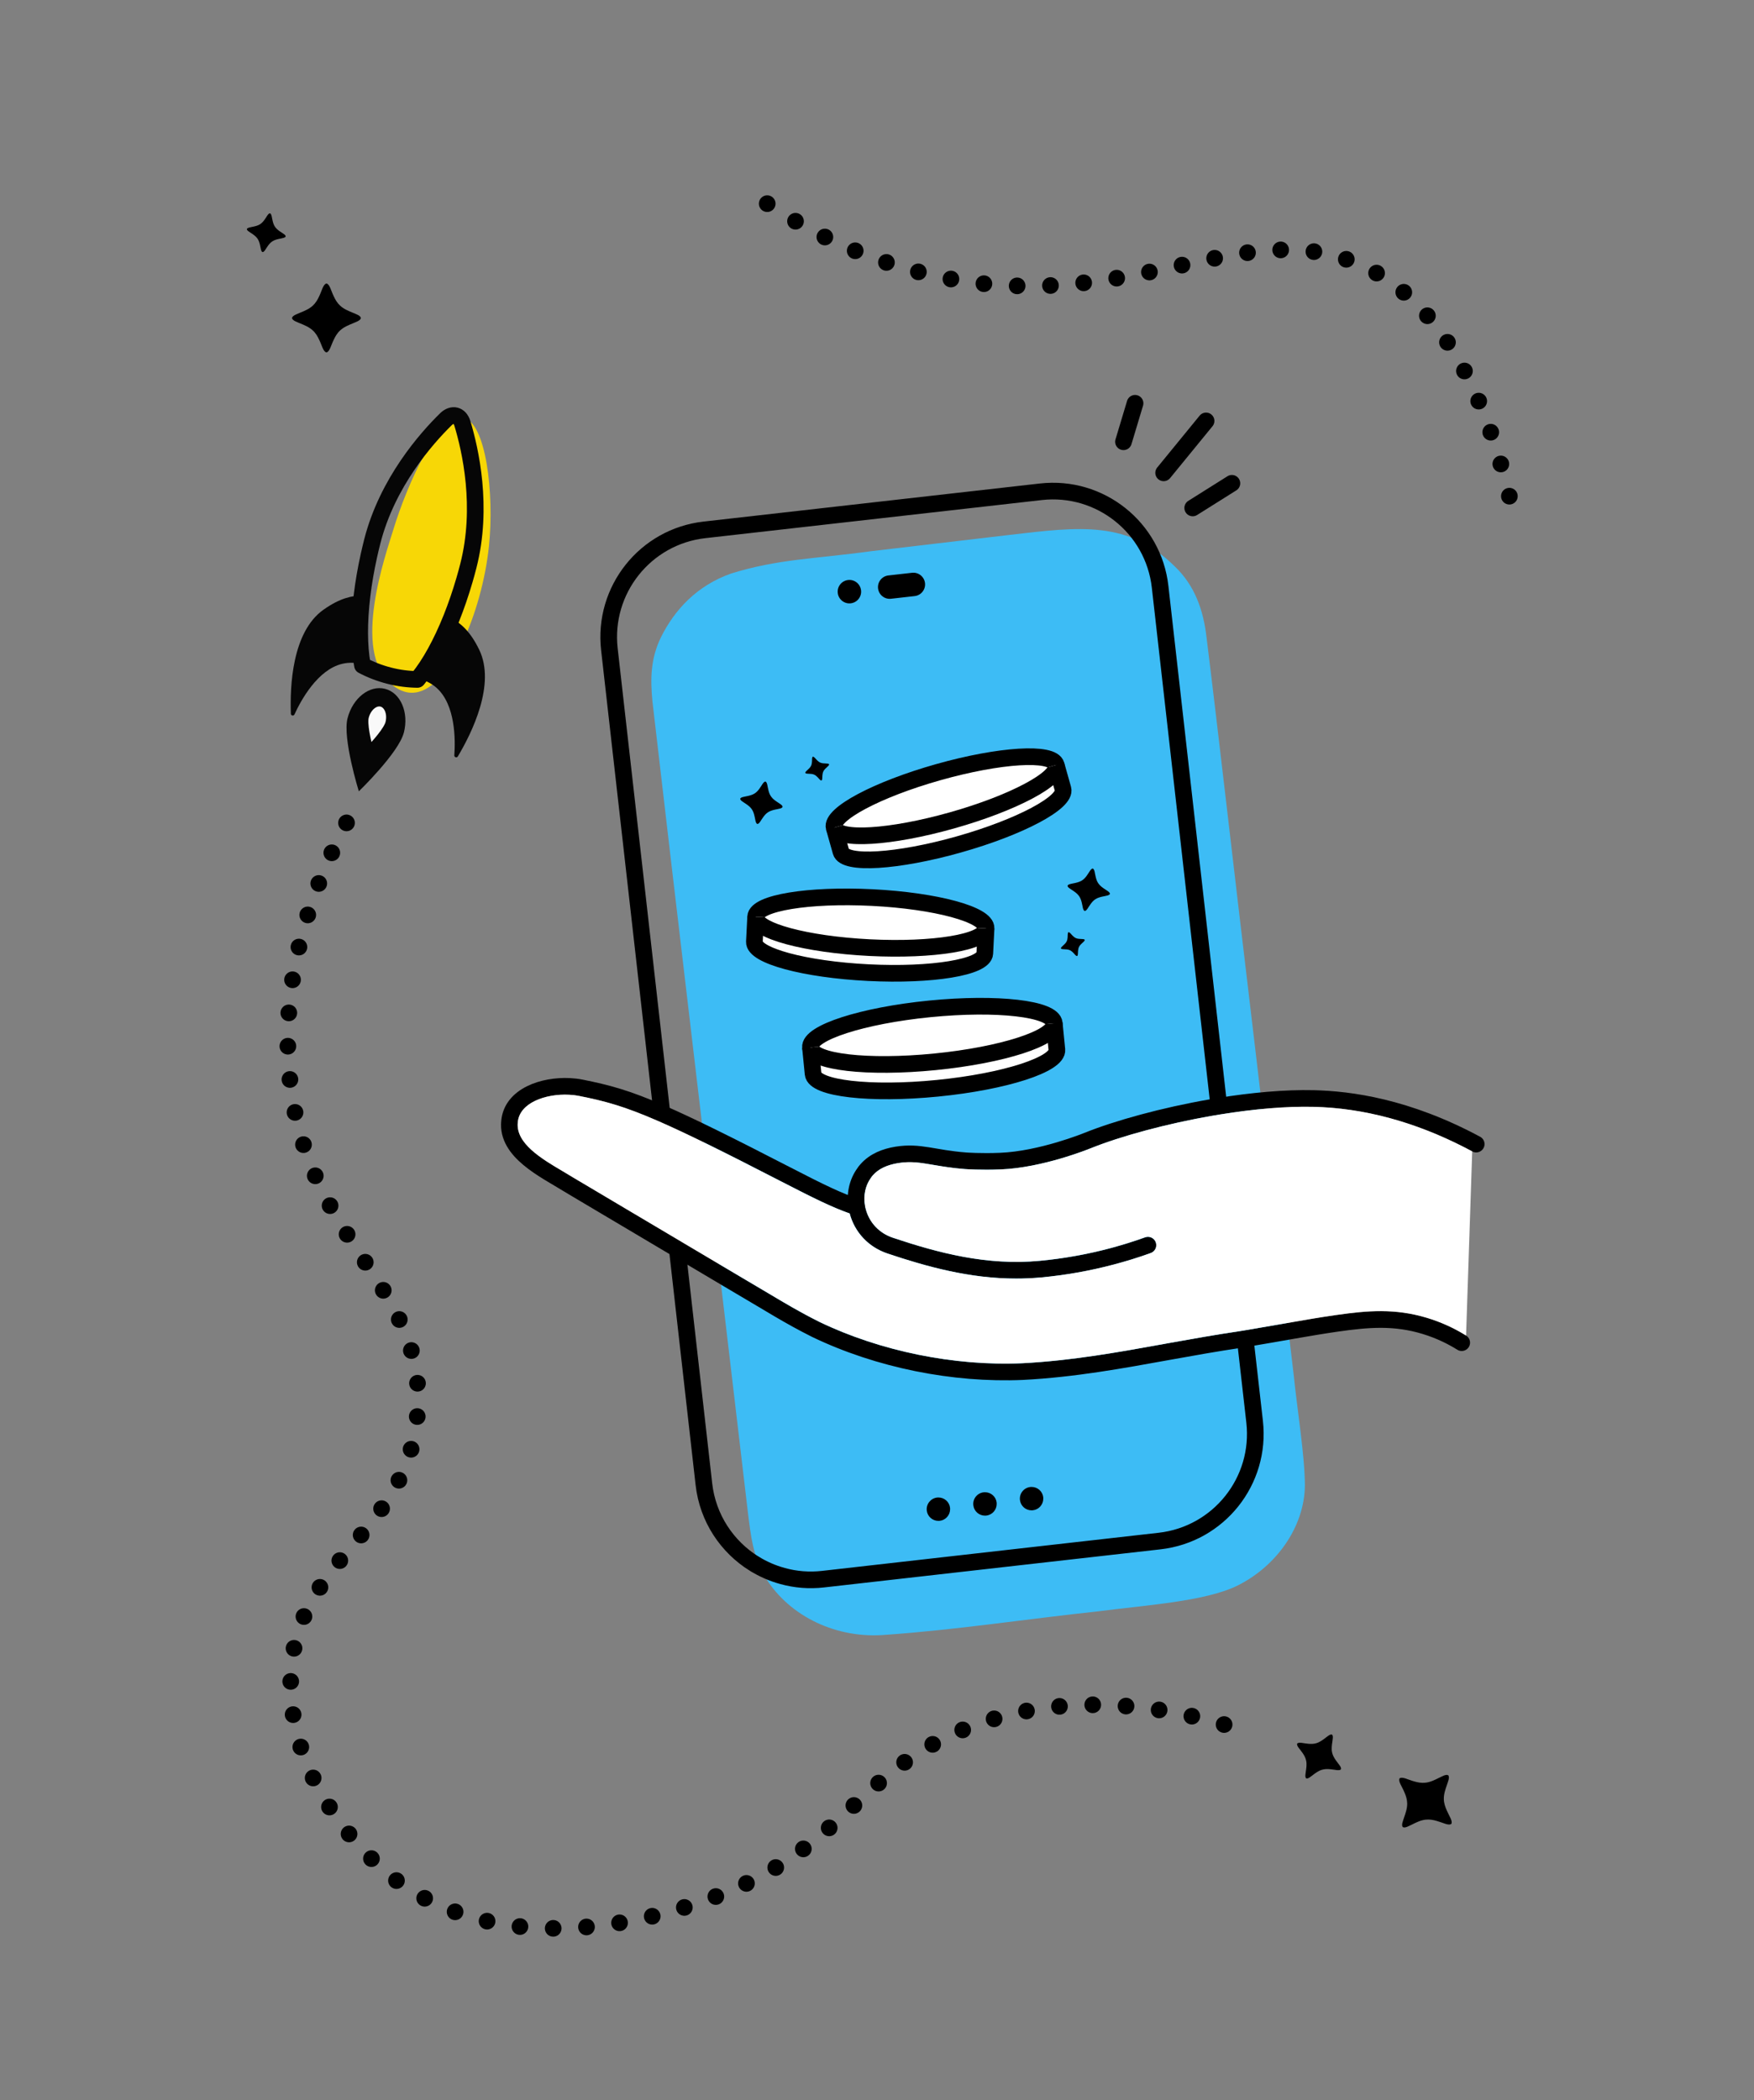 <?xml version="1.0" encoding="UTF-8"?>
<svg xmlns="http://www.w3.org/2000/svg" id="Layer_1" data-name="Layer 1" viewBox="0 0 526.33 630">
  <rect x="0" y="0" width="526.33" height="630" fill="#808080" stroke="none"/>
  <defs>
    <style>
      .cls-1, .cls-2, .cls-3, .cls-4, .cls-5 {
        stroke: #000;
        stroke-width: 5px;
      }

      .cls-1, .cls-2, .cls-4 {
        stroke-linecap: round;
        stroke-linejoin: round;
      }

      .cls-1, .cls-2, .cls-5 {
        fill: none;
      }

      .cls-2 {
        stroke-dasharray: 0 10;
      }

      .cls-3, .cls-4, .cls-6 {
        fill: #fff;
      }

      .cls-3, .cls-5 {
        stroke-miterlimit: 10;
      }

      .cls-7 {
        fill: #fddb00;
      }

      .cls-8 {
        fill: #3dbcf5;
      }

      .cls-9 {
        opacity: .95;
      }
    </style>
  </defs>
  <path class="cls-8" d="M371.48,475.54c-9.7,4.87-28.08,5.96-41.98,7.8-20.87,2.22-43.02,5.61-63.57,7.02-14.74,1.33-28.85-5.38-36.12-16.96-3.84-6.18-4.54-12.91-5.42-20.03-8.37-71.3-22.95-193.73-28.62-243.06-.64-6.76-.55-12.76,2.57-19.17,4.07-8.18,10.74-15.47,21.05-19.11,14.11-4.38,25.31-4.4,41.99-6.69,13.76-1.62,27.76-3.27,41.48-4.88,21.64-2.55,35.72-4.3,49.72,9.5,5.99,5.74,8.54,13.16,9.46,21.12,3.55,28.58,8.04,68.42,14.12,119.25,3.98,33.71,8.3,70.33,12.03,101.94,1.07,10.58,3.31,24.03,3.38,33.28-.15,12.68-8.73,24.24-19.94,29.91l-.14.07Z"></path>
  <path d="M97.99,85.04c.98.27,1.33,2.15,2.16,3.84.48,1.05,1.08,2.05,1.93,2.82,1.07.99,2.49,1.58,3.83,2.12.84.39,2.24.78,2.39,1.58-.15.8-1.56,1.19-2.39,1.58-1.34.54-2.76,1.13-3.83,2.12-.88.8-1.49,1.84-1.98,2.91-.81,1.67-1.16,3.47-2.14,3.7-.98-.22-1.33-2.03-2.14-3.7-.48-1.08-1.1-2.12-1.98-2.91-1.07-.99-2.49-1.58-3.83-2.12-.84-.39-2.24-.78-2.39-1.58.15-.8,1.56-1.19,2.39-1.58,1.34-.54,2.76-1.13,3.83-2.12.85-.77,1.46-1.78,1.93-2.82.83-1.7,1.18-3.56,2.16-3.84h.04Z"></path>
  <path d="M81.04,63.98c.52.26.52,1.35.8,2.39.15.64.39,1.27.78,1.8.5.67,1.23,1.16,1.93,1.61.43.31,1.18.68,1.17,1.15-.17.43-1.01.5-1.52.63-.81.16-1.68.34-2.39.78-.58.35-1.04.87-1.43,1.43-.64.85-1.03,1.83-1.6,1.85-.53-.23-.53-1.29-.8-2.31-.16-.66-.39-1.31-.8-1.85-.5-.67-1.23-1.16-1.93-1.61-.43-.31-1.18-.68-1.17-1.15.17-.43,1.01-.5,1.52-.63.81-.16,1.68-.34,2.39-.78.56-.34,1.01-.84,1.39-1.38.65-.87,1.05-1.88,1.63-1.93h.02Z"></path>
  <path d="M419.97,533.44c-.45.92.73,2.42,1.45,4.16.47,1.05.82,2.16.84,3.32.04,1.46-.46,2.91-.94,4.28-.26.88-.9,2.2-.39,2.84.7.42,1.92-.38,2.77-.75,1.29-.65,2.67-1.33,4.12-1.47,1.18-.13,2.36.09,3.49.44,1.79.5,3.37,1.42,4.19.84.48-.88-.64-2.34-1.36-4.05-.49-1.08-.87-2.22-.88-3.41-.04-1.46.46-2.91.94-4.28.26-.88.9-2.2.39-2.84-.7-.42-1.92.38-2.77.75-1.29.65-2.67,1.33-4.12,1.47-1.14.13-2.3-.08-3.4-.41-1.82-.5-3.45-1.47-4.31-.91l-.02.03Z"></path>
  <path d="M389.24,523.02c-.2.73.86,1.65,1.63,2.81.49.69.9,1.45,1.07,2.28.23,1.05.07,2.17-.09,3.22-.07.68-.34,1.72.11,2.11.56.2,1.34-.54,1.9-.93.84-.65,1.75-1.33,2.78-1.64.83-.26,1.72-.26,2.59-.17,1.36.11,2.64.56,3.15.02.23-.7-.79-1.6-1.55-2.74-.5-.71-.94-1.49-1.11-2.34-.23-1.05-.07-2.17.09-3.22.07-.68.34-1.72-.11-2.11-.56-.2-1.34.54-1.9.93-.84.65-1.75,1.33-2.78,1.64-.81.25-1.67.26-2.51.17-1.39-.11-2.7-.58-3.25-.06v.02Z"></path>
  <path class="cls-2" d="M230.22,61.09c10.88,7.24,27.94,16.76,50.27,21.64,58.18,12.71,92.38-19.18,127.91-3.21,15.2,6.83,33.65,23.77,44.63,69.74"></path>
  <g>
    <line class="cls-1" x1="337.13" y1="132.51" x2="340.6" y2="120.97"></line>
    <line class="cls-1" x1="349.18" y1="141.83" x2="361.91" y2="126.26"></line>
    <line class="cls-1" x1="357.9" y1="152.36" x2="369.66" y2="144.97"></line>
  </g>
  <g>
    <path class="cls-1" d="M438.62,402.74c-2.51-1.57-6.26-3.57-11.09-5.03-9.1-2.74-16.91-2.11-26.38-.76-8.48,1.22-16.26,2.75-27.49,4.61-.49.08-.98.15-1.49.24-7.28,1.08-14.29,2.33-21.22,3.58-14.56,2.63-28.71,5.24-44.07,6.04-20.81.91-43.3-3.62-62.07-12.64-8.03-4.01-13.87-7.78-22.33-12.72-5.7-3.37-12.39-7.34-19.25-11.41h0c-10.95-6.5-22.31-13.25-30.72-18.23-.76-.45-1.49-.88-2.19-1.31-6.89-4.26-18.36-9.67-17.42-18.69.68-7.78,10.15-10.94,18.03-10.54,1.16.06,2.3.19,3.35.4,7.85,1.56,13.8,3.13,24.35,7.74,8.36,3.65,19.61,9.2,36.98,18.16,11.13,5.75,16.38,8.24,21.48,9.88h0"></path>
    <path class="cls-1" d="M344.48,373.51c-7.27,2.61-18.35,5.88-32.22,7.18-15.83,1.48-30.42-2.12-45.1-7.04-5.74-1.91-9.18-6.6-10.06-11.57-.62-3.56.07-7.26,2.19-10.19.16-.25.39-.58.74-.97,2.38-2.71,5.66-3.93,9.04-4.49,6.96-1.12,10.91,1.01,20.69,1.76,0,0,4.56.35,10.46.1,12.21-.49,25.92-6.08,25.92-6.08,9.3-3.74,23.07-7.52,37.23-9.98.8-.13,1.61-.27,2.4-.4,9.84-1.6,19.75-2.52,28.39-2.32,10.93.25,28.04,2.51,48.81,13.67"></path>
  </g>
  <g>
    <path class="cls-5" d="M203.23,374.64h0s7.99,70.54,7.99,70.54c1.15,10.22,6.96,18.79,15.06,23.84,0,0,0,0,.02,0,2.62,1.63,5.5,2.9,8.53,3.72,3.85,1.07,7.96,1.42,12.17.94l59.24-6.71,41.73-4.72c17.75-2.01,30.52-18.02,28.51-35.78l-2.83-24.92"></path>
    <path class="cls-5" d="M198.63,334.03l-15.77-139.3c-2-17.76,10.76-33.78,28.51-35.79l100.97-11.43c17.76-2,33.78,10.76,35.78,28.51l17.63,155.81"></path>
    <path d="M285.09,452.29c-.2-1.79-1.72-3.11-3.49-3.11-.13,0-.27,0-.4.02-1.92.22-3.32,1.96-3.1,3.89.2,1.79,1.72,3.11,3.49,3.11.13,0,.27,0,.4-.02,1.79-.2,3.11-1.72,3.11-3.49,0-.13,0-.27-.02-.4ZM299.07,450.72c-.2-1.8-1.72-3.11-3.5-3.11-.13,0-.27,0-.4.02-1.93.21-3.32,1.96-3.1,3.88.2,1.8,1.72,3.12,3.49,3.12.13,0,.26,0,.39-.02,1.81-.2,3.13-1.72,3.13-3.49,0-.13,0-.27-.02-.4ZM313.05,449.13c-.2-1.79-1.72-3.11-3.49-3.11-.13,0-.27,0-.4.02-1.94.22-3.32,1.96-3.1,3.89.2,1.79,1.71,3.11,3.48,3.11.13,0,.27,0,.4-.02,1.8-.2,3.12-1.72,3.12-3.49,0-.13,0-.27-.02-.4Z"></path>
    <path d="M251.39,177.87c-.22-1.93,1.17-3.67,3.1-3.89h0c1.93-.22,3.67,1.17,3.89,3.1h0c.22,1.93-1.17,3.67-3.1,3.89h0c-1.93.22-3.67-1.17-3.89-3.1Z"></path>
    <path d="M274.47,178.8l-7.1.8c-1.93.22-3.67-1.17-3.89-3.1s1.17-3.67,3.1-3.89l7.1-.8c1.93-.22,3.67,1.17,3.89,3.1s-1.17,3.67-3.1,3.89Z"></path>
  </g>
  <g>
    <path d="M327.94,260.53c.57.28.57,1.48.88,2.62.17.7.42,1.39.86,1.96.54.74,1.35,1.27,2.1,1.76.47.34,1.29.75,1.28,1.26-.19.47-1.1.55-1.66.69-.89.17-1.83.37-2.61.85-.64.39-1.13.95-1.56,1.56-.7.93-1.12,2-1.75,2.02-.58-.25-.58-1.41-.88-2.53-.17-.72-.42-1.43-.87-2.03-.54-.74-1.35-1.27-2.1-1.76-.47-.34-1.29-.75-1.28-1.26.19-.47,1.1-.55,1.66-.69.89-.17,1.83-.37,2.61-.85.62-.37,1.11-.92,1.52-1.51.71-.95,1.15-2.05,1.78-2.11h.02Z"></path>
    <path d="M320.64,279.63c.37-.03.73.57,1.23,1.05.3.3.63.57,1.02.73.49.21,1.06.23,1.59.25.34.03.87-.01,1.02.25.05.3-.39.61-.63.85-.39.35-.81.74-1.06,1.21-.2.39-.28.82-.32,1.25-.07.68.04,1.34-.27,1.54-.37.05-.71-.53-1.2-1.01-.3-.31-.64-.59-1.05-.76-.49-.21-1.06-.23-1.59-.25-.34-.03-.87.01-1.02-.25-.05-.3.39-.61.63-.85.39-.35.81-.74,1.06-1.21.2-.37.28-.8.31-1.22.07-.69-.04-1.38.26-1.6h.01Z"></path>
  </g>
  <path d="M229.71,234.44c.57.28.57,1.48.88,2.62.17.7.42,1.39.86,1.96.54.74,1.35,1.27,2.1,1.76.47.34,1.29.75,1.28,1.26-.19.47-1.1.55-1.66.69-.89.17-1.83.37-2.61.85-.64.39-1.13.95-1.56,1.56-.7.93-1.12,2-1.75,2.02-.58-.25-.58-1.41-.88-2.53-.17-.72-.42-1.43-.87-2.03-.54-.74-1.35-1.27-2.1-1.76-.47-.34-1.29-.75-1.28-1.26.19-.47,1.1-.55,1.66-.69.89-.17,1.83-.37,2.61-.85.62-.37,1.11-.92,1.52-1.51.71-.95,1.15-2.05,1.78-2.11h.02Z"></path>
  <path d="M243.93,226.98c.37-.03.73.57,1.23,1.05.3.3.63.57,1.02.73.49.21,1.06.23,1.59.25.34.03.87-.01,1.02.25.05.3-.39.61-.63.85-.39.35-.81.74-1.06,1.21-.2.39-.28.82-.32,1.25-.07.68.04,1.34-.27,1.54-.37.05-.71-.53-1.2-1.01-.3-.31-.64-.59-1.05-.76-.49-.21-1.06-.23-1.59-.25-.34-.03-.87.01-1.02-.25-.05-.3.39-.61.63-.85.39-.35.81-.74,1.06-1.21.2-.37.28-.8.31-1.22.07-.69-.04-1.38.26-1.6h.01Z"></path>
  <g class="cls-9">
    <path class="cls-7" d="M146.72,163.84c-2.06,19.77-12.09,44.03-23.17,43.96-3.04-.02-5.28-1.87-6.2-2.64-11.88-9.85-1.68-38.57.76-46.55,3.93-12.85,13.45-34.66,20.86-33.31,6.87,1.25,9.39,22.78,7.75,38.53Z"></path>
    <path d="M108.7,199.21c-1.43-.35-3.63-.67-6.03-.09-7.38,1.78-12.35,10.91-14.32,15.2-.24.52-1.05.36-1.07-.22-.3-8.23.36-24.49,9.74-31.18,5.18-3.68,8.71-4.19,11.61-4.33-.97,8.07-.93,15.21.06,20.61Z"></path>
    <path d="M137.37,226.91c-.29.49-1.08.24-1.04-.32.34-4.71.36-15.1-5.26-20.2-1.93-1.75-4.14-2.51-5.56-2.88,3.48-4.27,6.95-10.55,9.98-18.12,2.52,1.52,5.46,3.61,8.31,9.5,5.02,10.37-2.2,24.95-6.42,32.02Z"></path>
    <path d="M121.18,219.76c-1.55,6.07-13.5,17.6-13.5,17.6,0,0-4.95-15.86-3.39-21.92s6.59-10.02,11.26-8.82,7.19,7.08,5.64,13.14Z"></path>
    <path class="cls-4" d="M118.1,217.22c-.65,2.56-4.47,6.78-6.55,8.93-.6.62-1.65.36-1.88-.48-.79-2.89-2.11-8.42-1.45-10.98.91-3.55,3.85-5.86,6.58-5.16s4.21,4.14,3.3,7.69Z"></path>
    <path class="cls-1" d="M140.54,169.73c-.36,1.43-.75,2.83-1.15,4.21-1.18,4.05-2.5,7.89-3.92,11.44-3.03,7.57-6.5,13.85-9.98,18.12-.08.1-.16.2-.24.3-2.74-.03-5.6-.39-8.49-1.13-2.88-.74-5.57-1.79-7.99-3.08-.02-.12-.05-.25-.07-.37-.99-5.4-1.03-12.54-.06-20.61.46-3.82,1.15-7.85,2.07-11.99.31-1.4.65-2.82,1.01-4.25,4.52-17.67,16.23-30.89,22.09-36.62,1.93-1.88,4.16-1.32,4.94,1.26,2.38,7.84,6.31,25.04,1.79,42.72Z"></path>
  </g>
  <path class="cls-2" d="M103.98,246.83c-9.84,18.66-20.79,46.76-16.75,79.03,5.98,47.71,41.3,60.61,38.04,98.41-3.2,37.15-38.38,43.22-38.04,81.15.31,34.54,29.73,57.19,31.13,58.24,37.3,27.83,88.11,8.41,96.82,5.08,39.5-15.1,42.9-39.35,78.74-51.76,31.39-10.87,62.28-3.86,82.77,3.3"></path>
  <g>
    <path class="cls-3" d="M243.2,314.18c-.43-4.38,15.59-9.56,35.79-11.56,20.2-2,36.93-.08,37.36,4.3l.79,7.95c.43,4.38-15.59,9.56-35.79,11.56-20.2,2-36.93.08-37.36-4.3l-.79-7.95Z"></path>
    <path class="cls-3" d="M316.35,306.94c.43,4.38-15.59,9.56-35.79,11.56s-36.93.08-37.36-4.3"></path>
  </g>
  <g>
    <path class="cls-3" d="M226.75,274.99c.21-4.14,15.86-6.72,34.95-5.76s34.4,5.1,34.19,9.24l-.38,7.52c-.21,4.14-15.86,6.72-34.95,5.76-19.09-.96-34.4-5.1-34.19-9.24l.38-7.52Z"></path>
    <path class="cls-3" d="M295.89,278.49c-.21,4.14-15.86,6.72-34.95,5.76-19.09-.96-34.4-5.1-34.19-9.24"></path>
  </g>
  <g>
    <path class="cls-3" d="M250.31,248.24c-1.13-3.99,12.87-11.44,31.27-16.63,18.4-5.19,34.23-6.17,35.35-2.18l2.04,7.24c1.13,3.99-12.87,11.44-31.27,16.63-18.4,5.19-34.23,6.17-35.35,2.18l-2.04-7.24Z"></path>
    <path class="cls-3" d="M316.94,229.45c1.13,3.99-12.87,11.44-31.27,16.63-18.4,5.19-34.23,6.17-35.35,2.18"></path>
  </g>
  <path class="cls-6" d="M441.77,345.37l-1.84,55.24c-3.63-2.27-7.57-4.05-11.7-5.3-9.72-2.93-17.95-2.18-26.86-.92-.2.02-.39.05-.59.08-5.25.75-10.18,1.62-15.89,2.62-3.53.62-7.34,1.28-11.64,2-.5.08-1,.15-1.46.23-7.28,1.08-14.23,2.32-21.3,3.59l-.98.18c-14.36,2.6-27.92,5.05-42.75,5.82-20.42.91-42.61-3.62-60.84-12.38-5.81-2.9-10.47-5.68-15.87-8.9-1.98-1.18-4.06-2.42-6.31-3.73l-19.08-11.31c-.05-.04-.11-.07-.17-.11l-14.88-8.82c-5.8-3.44-11.26-6.68-15.84-9.4l-.3-.17c-.65-.39-1.28-.76-1.86-1.11-.86-.54-1.8-1.09-2.78-1.67-6.29-3.71-14.12-8.33-13.46-14.67.52-5.85,8.35-8.63,15.42-8.26,1.06.05,2.06.17,2.99.36,7.88,1.56,13.72,3.16,23.84,7.58,8.06,3.52,19.08,8.93,36.83,18.09,9.79,5.05,15.39,7.79,20.51,9.57,1.49,5.68,5.66,10.12,11.39,12.03,11.82,3.96,24.59,7.51,38.59,7.51,2.47,0,4.98-.11,7.54-.35,7.31-.69,14.55-1.97,21.64-3.85,3.78-.98,7.51-2.14,11.19-3.47,1.26-.46,1.94-1.82,1.54-3.08,0-.04-.02-.08-.03-.12-.47-1.3-1.9-1.97-3.2-1.51-6.84,2.46-13.87,4.34-21.02,5.6-3.5.64-7.04,1.11-10.59,1.45-16.08,1.51-30.68-2.44-44.08-6.92-4.1-1.36-7.09-4.54-8.14-8.6-.1-.32-.17-.65-.23-.98,0-.02-.01-.04-.01-.06,0,0,0-.02,0-.03-.52-2.99.13-6,1.76-8.26.03-.03.05-.06.07-.1.1-.15.26-.38.52-.68,1.68-1.91,4.16-3.11,7.56-3.68,3.86-.62,6.7-.13,10.63.54,2.61.44,5.57.95,9.47,1.25.19.01,4.77.35,10.75.1,12.5-.5,26.18-6.02,26.75-6.25,9.46-3.81,23.19-7.49,36.71-9.84l2.39-.4c10.36-1.68,20.02-2.47,27.93-2.28,15.07.34,30.35,4.45,45.48,12.21.74.38,1.47.77,2.21,1.16Z"></path>
</svg>
